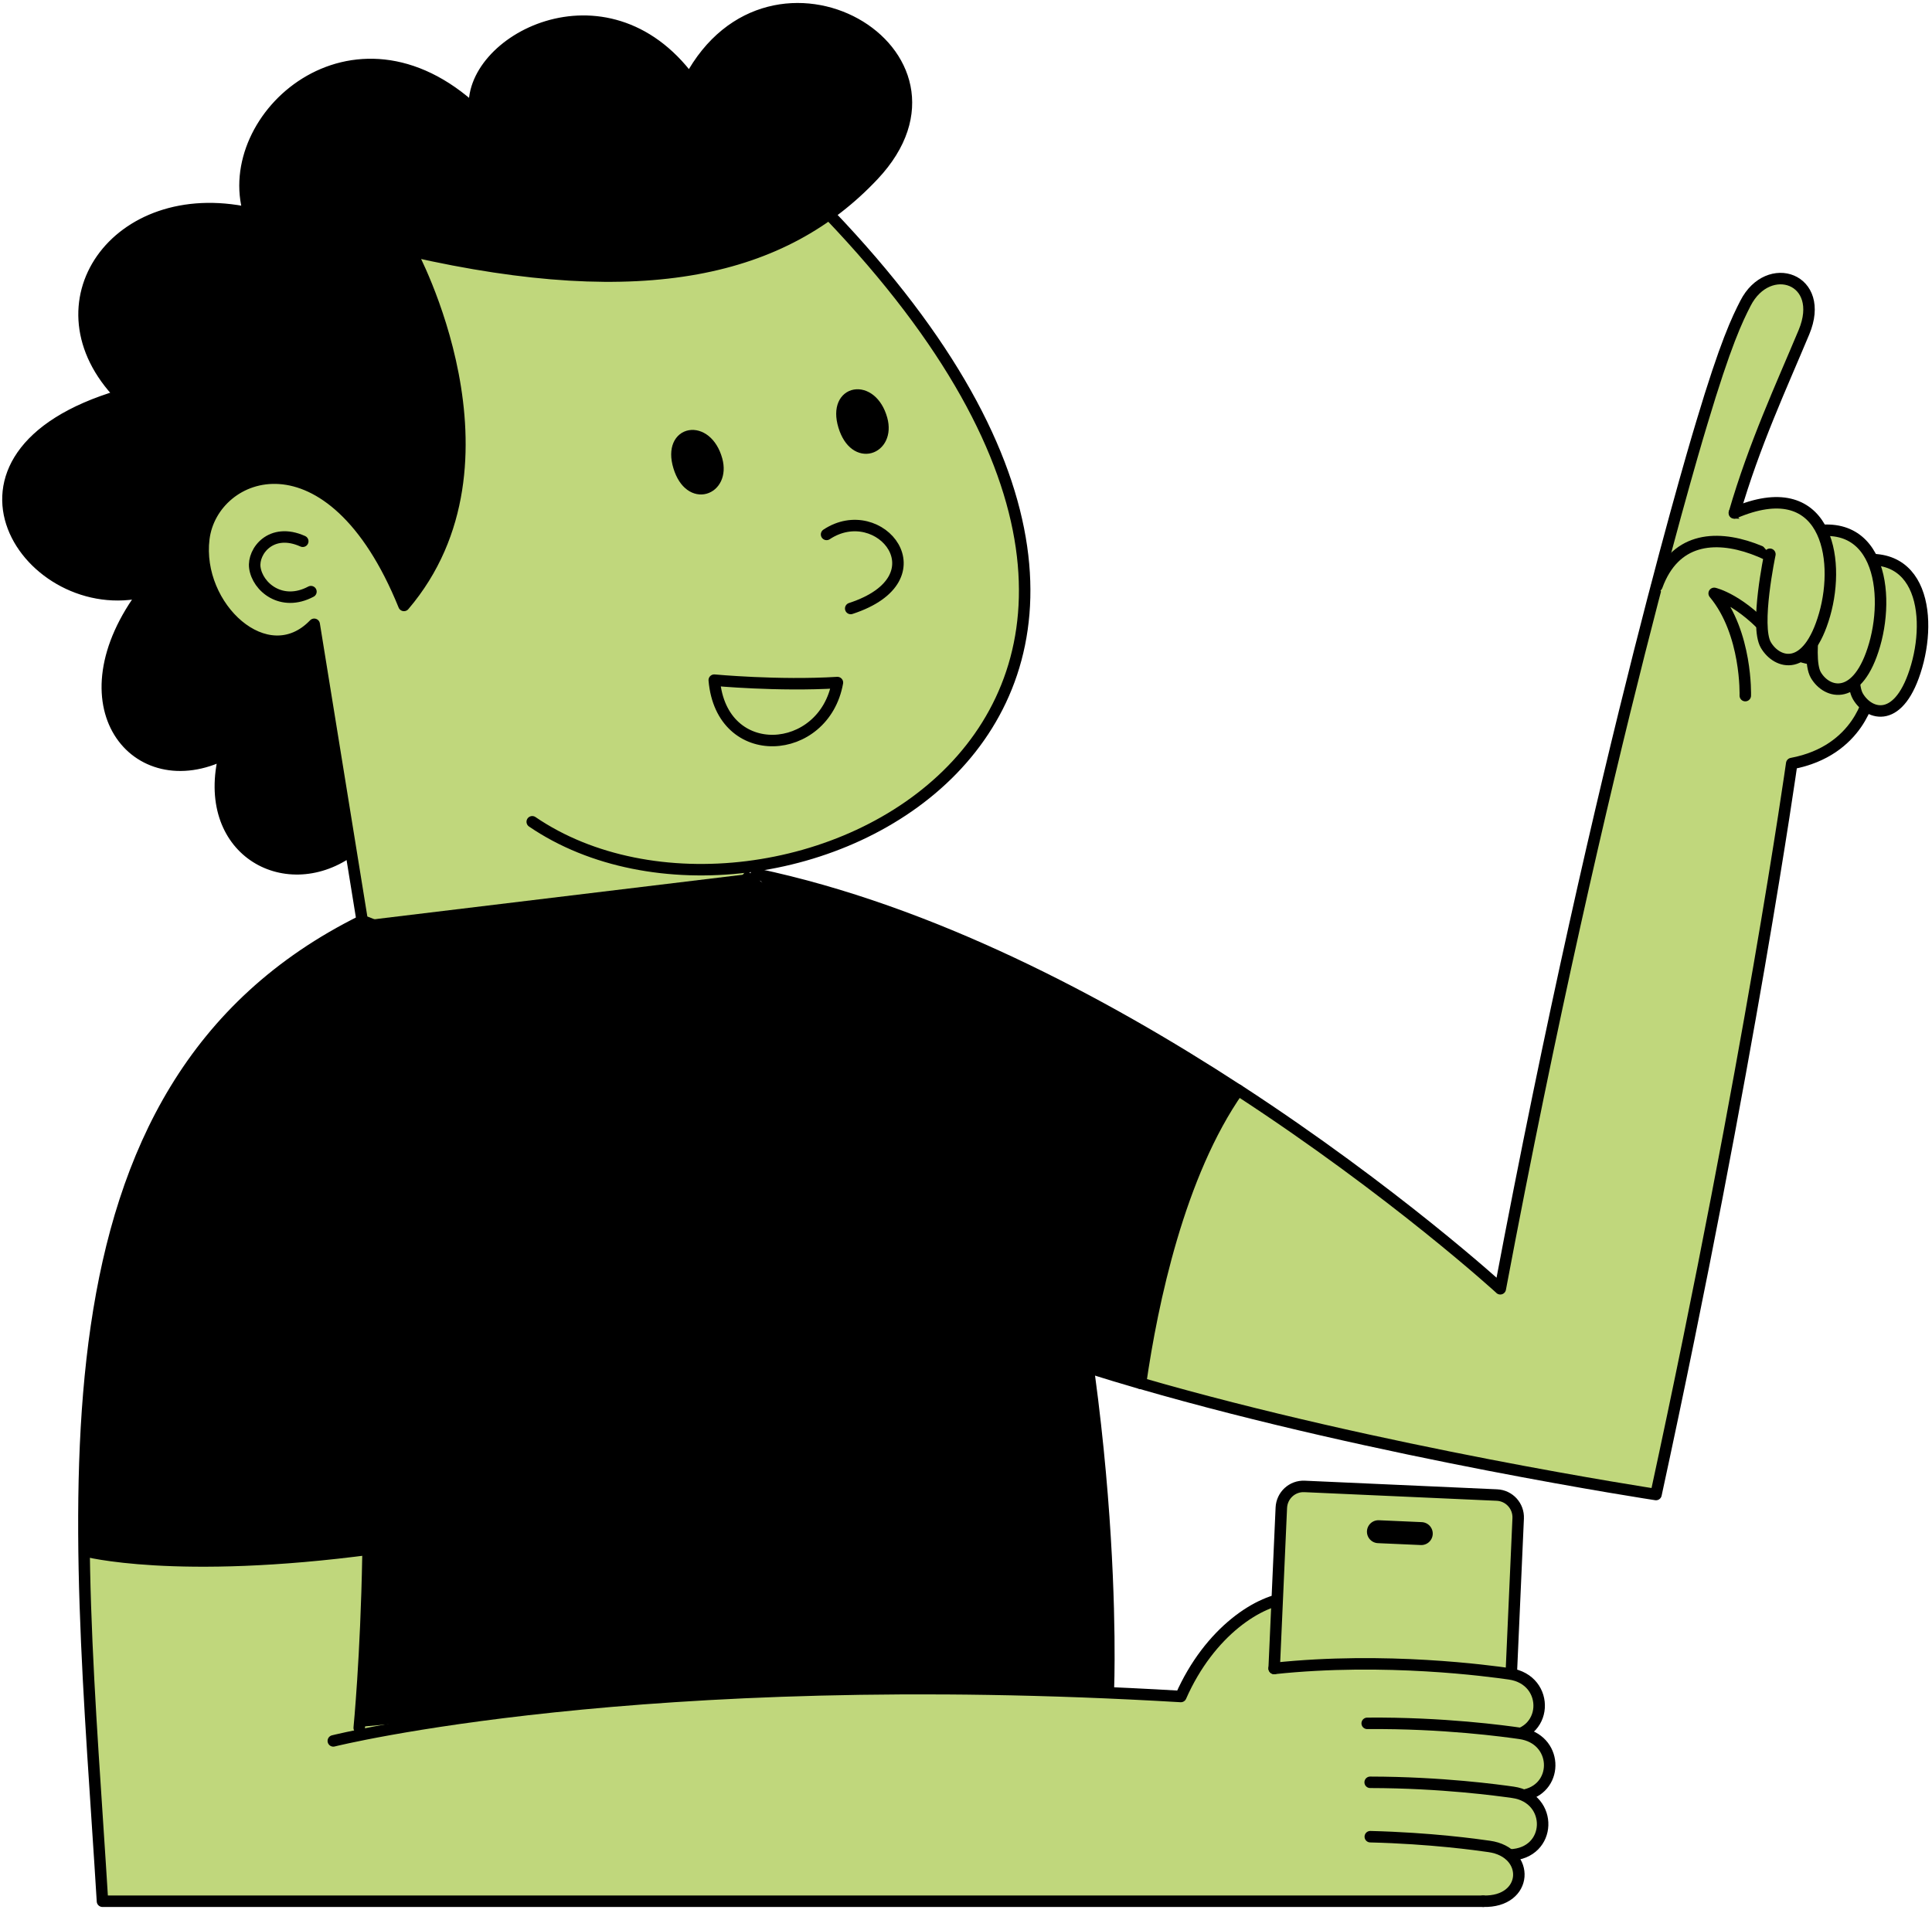 <svg width="103" height="102" viewBox="0 0 103 102" fill="none" xmlns="http://www.w3.org/2000/svg">
<path d="M19.453 49.234L13.69 94.401L59.032 92.126C59.022 82.509 58.022 74.159 57.021 68.206C56.519 65.214 56.016 62.827 55.64 61.189C55.451 60.37 55.294 59.738 55.184 59.311C55.13 59.098 55.087 58.935 55.058 58.827C55.044 58.776 55.033 58.738 55.025 58.71L39.998 46.751L19.453 49.234Z" fill="black" stroke="black" stroke-width="0.306"/>
<path d="M44.268 11.487C64.873 33.454 50.413 44.451 39.961 46.254L33.532 54.681L19.316 49.094L16.757 33.291C14.24 35.91 10.416 32.362 10.873 28.719C11.334 25.03 17.635 22.65 21.542 32.285C28.039 24.652 21.899 13.376 21.899 13.376C31.455 15.551 39.574 14.128 44.268 11.49V11.487Z" fill="#C0D77C"/>
<path d="M18.59 45.426L16.756 33.294C14.24 35.913 10.415 32.365 10.873 28.722C11.334 25.033 17.635 22.653 21.542 32.288C28.038 24.655 21.899 13.379 21.899 13.379C34.413 16.228 41.812 14.41 46.573 9.344C52.713 2.815 41.141 -3.95 36.774 4.238C32.287 -1.816 24.848 2.22 25.321 5.9C18.827 -0.154 11.742 6.255 13.28 11.361C6.194 9.819 1.708 16.228 6.432 21.095C-4.429 24.3 1.592 33.086 7.732 31.54C3.126 37.594 7.259 42.58 11.983 40.206C10.684 45.312 15.171 47.803 18.596 45.429L18.59 45.426Z" fill="black"/>
<path d="M19.217 49.287C6.819 55.555 4.509 68.314 4.685 82.611C6.339 82.908 11.208 83.512 19.734 82.445C19.845 78.783 19.801 74.505 19.347 70.394L19.346 70.386V70.378L19.217 49.287Z" fill="black" stroke="black" stroke-width="0.306"/>
<path d="M19.883 82.582C19.712 88.038 19.203 92.083 19.203 92.083C41.623 90.016 53.68 89.58 62.952 90.463C64.123 87.562 80.142 89.366 80.142 89.366L80.395 98.759C81.545 99.572 81.112 101.381 79.12 101.326H5.511C5.133 95.131 4.611 88.804 4.532 82.739C6.085 83.03 11.038 83.701 19.883 82.579V82.582Z" fill="#C0D77C"/>
<path d="M40.315 46.613C49.639 48.573 58.825 53.452 66.008 58.132L60.805 73.766C59.865 73.493 58.935 73.213 58.023 72.925" fill="black"/>
<path d="M40.315 46.613C49.639 48.573 58.825 53.452 66.008 58.132L60.805 73.766C59.865 73.493 58.935 73.213 58.023 72.925" stroke="black" stroke-width="0.612" stroke-linecap="round" stroke-linejoin="round"/>
<path d="M79.984 68.724C85.416 39.879 90.729 22.546 90.729 22.546C92.001 18.295 92.614 17.035 93.056 16.173C94.279 13.787 97.372 14.848 96.173 17.716C94.975 20.583 93.52 23.711 92.465 27.351C96.405 27.284 100.337 33.086 99.675 37.014C99.675 37.014 99.159 40.035 95.521 40.716C95.521 40.716 93.288 56.613 88.286 79.696C88.286 79.696 73.555 77.454 60.806 73.762C61.428 69.447 62.864 62.612 66.009 58.128C74.348 63.559 79.984 68.721 79.984 68.721V68.724Z" fill="#C0D77C" stroke="black" stroke-width="0.612" stroke-linecap="round" stroke-linejoin="round"/>
<path d="M88.334 31.252C90.183 26.168 96.896 30.467 98.085 32.893C99.275 35.319 96.209 35.963 94.526 33.963C92.839 31.964 91.387 31.642 91.387 31.642C93.153 33.761 93.046 37.094 93.046 37.094" fill="#C0D77C"/>
<path d="M88.334 31.252C90.183 26.168 96.896 30.467 98.085 32.893C99.275 35.319 96.209 35.963 94.526 33.963C92.839 31.964 91.387 31.642 91.387 31.642C93.153 33.761 93.046 37.094 93.046 37.094" stroke="black" stroke-width="0.612" stroke-linecap="round" stroke-linejoin="round"/>
<path d="M97.399 30.405C102.27 28.314 103.063 32.457 102.184 35.518C101.281 38.661 99.644 38.146 99.052 37.137C98.46 36.128 99.293 32.607 99.293 32.607" fill="#C0D77C"/>
<path d="M97.399 30.405C102.27 28.314 103.063 32.457 102.184 35.518C101.281 38.661 99.644 38.146 99.052 37.137C98.46 36.128 99.293 32.607 99.293 32.607" stroke="black" stroke-width="0.612" stroke-linecap="round" stroke-linejoin="round"/>
<path d="M95.197 28.802C100.068 26.71 100.821 31.319 99.94 34.38C99.058 37.44 97.399 37.008 96.808 35.999C96.216 34.99 97.088 31.006 97.088 31.006" fill="#C0D77C"/>
<path d="M95.197 28.802C100.068 26.71 100.821 31.319 99.94 34.38C99.058 37.44 97.399 37.008 96.808 35.999C96.216 34.99 97.088 31.006 97.088 31.006" stroke="black" stroke-width="0.612" stroke-linecap="round" stroke-linejoin="round"/>
<path d="M17.77 92.834C17.77 92.834 34.06 88.755 62.953 90.466C64.487 86.98 67.174 85.272 68.842 85.204L74.436 89.724" fill="#C0D77C"/>
<path d="M17.77 92.834C17.77 92.834 34.06 88.755 62.953 90.466C64.487 86.98 67.174 85.272 68.842 85.204L74.436 89.724" stroke="black" stroke-width="0.612" stroke-linecap="round" stroke-linejoin="round"/>
<path d="M79.072 101.384H5.463C4.188 80.444 1.26 58.027 19.319 49.097" stroke="black" stroke-width="0.612" stroke-linecap="round" stroke-linejoin="round"/>
<path d="M18.431 64.117C20.636 77.037 19.151 92.138 19.151 92.138" stroke="black" stroke-width="0.612" stroke-linecap="round" stroke-linejoin="round"/>
<path d="M19.883 82.582C9.342 83.99 4.526 82.699 4.526 82.699" stroke="black" stroke-width="0.612" stroke-linejoin="round"/>
<path d="M18.59 45.426C15.165 47.799 10.678 45.306 11.977 40.203C7.256 42.577 3.123 37.59 7.726 31.537C1.586 33.079 -4.435 24.296 6.426 21.092C1.705 16.225 6.192 9.816 13.274 11.358C11.739 6.252 18.822 -0.157 25.315 5.896C24.842 2.216 32.281 -1.819 36.768 4.234C41.135 -3.957 52.707 2.808 46.567 9.34C41.803 14.406 34.407 16.225 21.893 13.376C21.893 13.376 28.033 24.652 21.536 32.285C17.632 22.653 11.331 25.032 10.867 28.718C10.413 32.362 14.237 35.91 16.751 33.291L19.31 49.093L33.526 54.681L40.037 46.588" stroke="black" stroke-width="0.612" stroke-linejoin="round"/>
<path d="M44.204 11.429C70.15 38.591 41.029 52.458 28.375 43.822" stroke="black" stroke-width="0.612" stroke-linecap="round" stroke-linejoin="round"/>
<path d="M92.464 27.351C97.335 25.259 98.152 29.715 97.274 32.776C96.371 35.919 94.733 35.404 94.142 34.395C93.55 33.386 94.358 29.556 94.358 29.556" fill="#C0D77C"/>
<path d="M92.464 27.351C97.335 25.259 98.152 29.715 97.274 32.776C96.371 35.919 94.733 35.404 94.142 34.395C93.55 33.386 94.358 29.556 94.358 29.556" stroke="black" stroke-width="0.612" stroke-linecap="round" stroke-linejoin="round"/>
<path d="M54.39 56.227C59.764 73.759 59.09 90.098 59.09 90.098" stroke="black" stroke-width="0.612" stroke-linecap="round" stroke-linejoin="round"/>
<path d="M34.52 58.84C40.004 75.131 39.702 86.44 39.702 86.44" stroke="black" stroke-width="1.835" stroke-linecap="round" stroke-linejoin="round"/>
<path d="M45.354 32.448C50.31 30.829 46.901 26.622 44.067 28.498" stroke="black" stroke-width="0.612" stroke-linecap="round" stroke-linejoin="round"/>
<path d="M44.645 36.398C41.492 36.591 38.079 36.269 38.079 36.269C38.466 40.734 43.938 40.348 44.645 36.398Z" fill="#C0D77C" stroke="black" stroke-width="0.612" stroke-linecap="round" stroke-linejoin="round"/>
<path d="M16.577 31.549C15.015 32.38 13.722 31.304 13.585 30.264C13.472 29.402 14.451 28.105 16.141 28.863" stroke="black" stroke-width="0.612" stroke-linecap="round" stroke-linejoin="round"/>
<path d="M47.007 22.355C47.446 23.95 45.582 24.664 44.991 22.714C44.399 20.764 46.47 20.414 47.007 22.355Z" fill="black" stroke="black" stroke-width="0.612" stroke-linecap="round" stroke-linejoin="round"/>
<path d="M38.21 24.523C38.649 26.118 36.786 26.833 36.194 24.882C35.602 22.932 37.673 22.582 38.21 24.523Z" fill="black" stroke="black" stroke-width="0.612" stroke-linecap="round" stroke-linejoin="round"/>
<path fill-rule="evenodd" clip-rule="evenodd" d="M67.929 88.97L68.311 80.401C68.341 79.742 68.893 79.233 69.549 79.264L79.806 79.724C80.462 79.754 80.968 80.309 80.938 80.969L80.532 90.095" fill="#C0D77C"/>
<path d="M67.929 88.97L68.311 80.401C68.341 79.742 68.893 79.233 69.549 79.264L79.806 79.724C80.462 79.754 80.968 80.309 80.938 80.969L80.532 90.095" stroke="black" stroke-width="0.612" stroke-linecap="round" stroke-linejoin="round"/>
<path d="M73.487 81.678L75.772 81.779" stroke="black" stroke-width="1.223" stroke-linecap="round" stroke-linejoin="round"/>
<path d="M67.93 88.97C73.871 88.338 79.431 89.111 80.475 89.258C82.695 89.571 82.57 92.665 80.154 92.598" fill="#C0D77C"/>
<path d="M67.93 88.97C73.871 88.338 79.431 89.111 80.475 89.258C82.695 89.571 82.57 92.665 80.154 92.598" stroke="black" stroke-width="0.612" stroke-linecap="round" stroke-linejoin="round"/>
<path d="M72.889 91.898C76.973 91.862 80.261 92.322 81.035 92.432C83.049 92.717 83.134 95.287 81.331 95.713" fill="#C0D77C"/>
<path d="M72.889 91.898C76.973 91.862 80.261 92.322 81.035 92.432C83.049 92.717 83.134 95.287 81.331 95.713" stroke="black" stroke-width="0.612" stroke-linecap="round" stroke-linejoin="round"/>
<path d="M73.047 95.042C76.881 95.048 79.916 95.471 80.66 95.576C82.829 95.882 82.759 98.845 80.502 98.915" fill="#C0D77C"/>
<path d="M73.047 95.042C76.881 95.048 79.916 95.471 80.66 95.576C82.829 95.882 82.759 98.845 80.502 98.915" stroke="black" stroke-width="0.612" stroke-linecap="round" stroke-linejoin="round"/>
<path d="M73.054 97.942C76.275 98.022 78.733 98.366 79.392 98.461C81.612 98.773 81.487 101.451 79.072 101.383" stroke="black" stroke-width="0.612" stroke-linecap="round" stroke-linejoin="round"/>
<path d="M19.316 49.097L30.86 61.054L33.532 54.684L38.976 58.763L40.044 46.591" fill="black"/>
<path d="M19.316 49.097L30.86 61.054L33.532 54.684L38.976 58.763L40.044 46.591" stroke="black" stroke-width="0.612" stroke-linejoin="round"/>
</svg>
